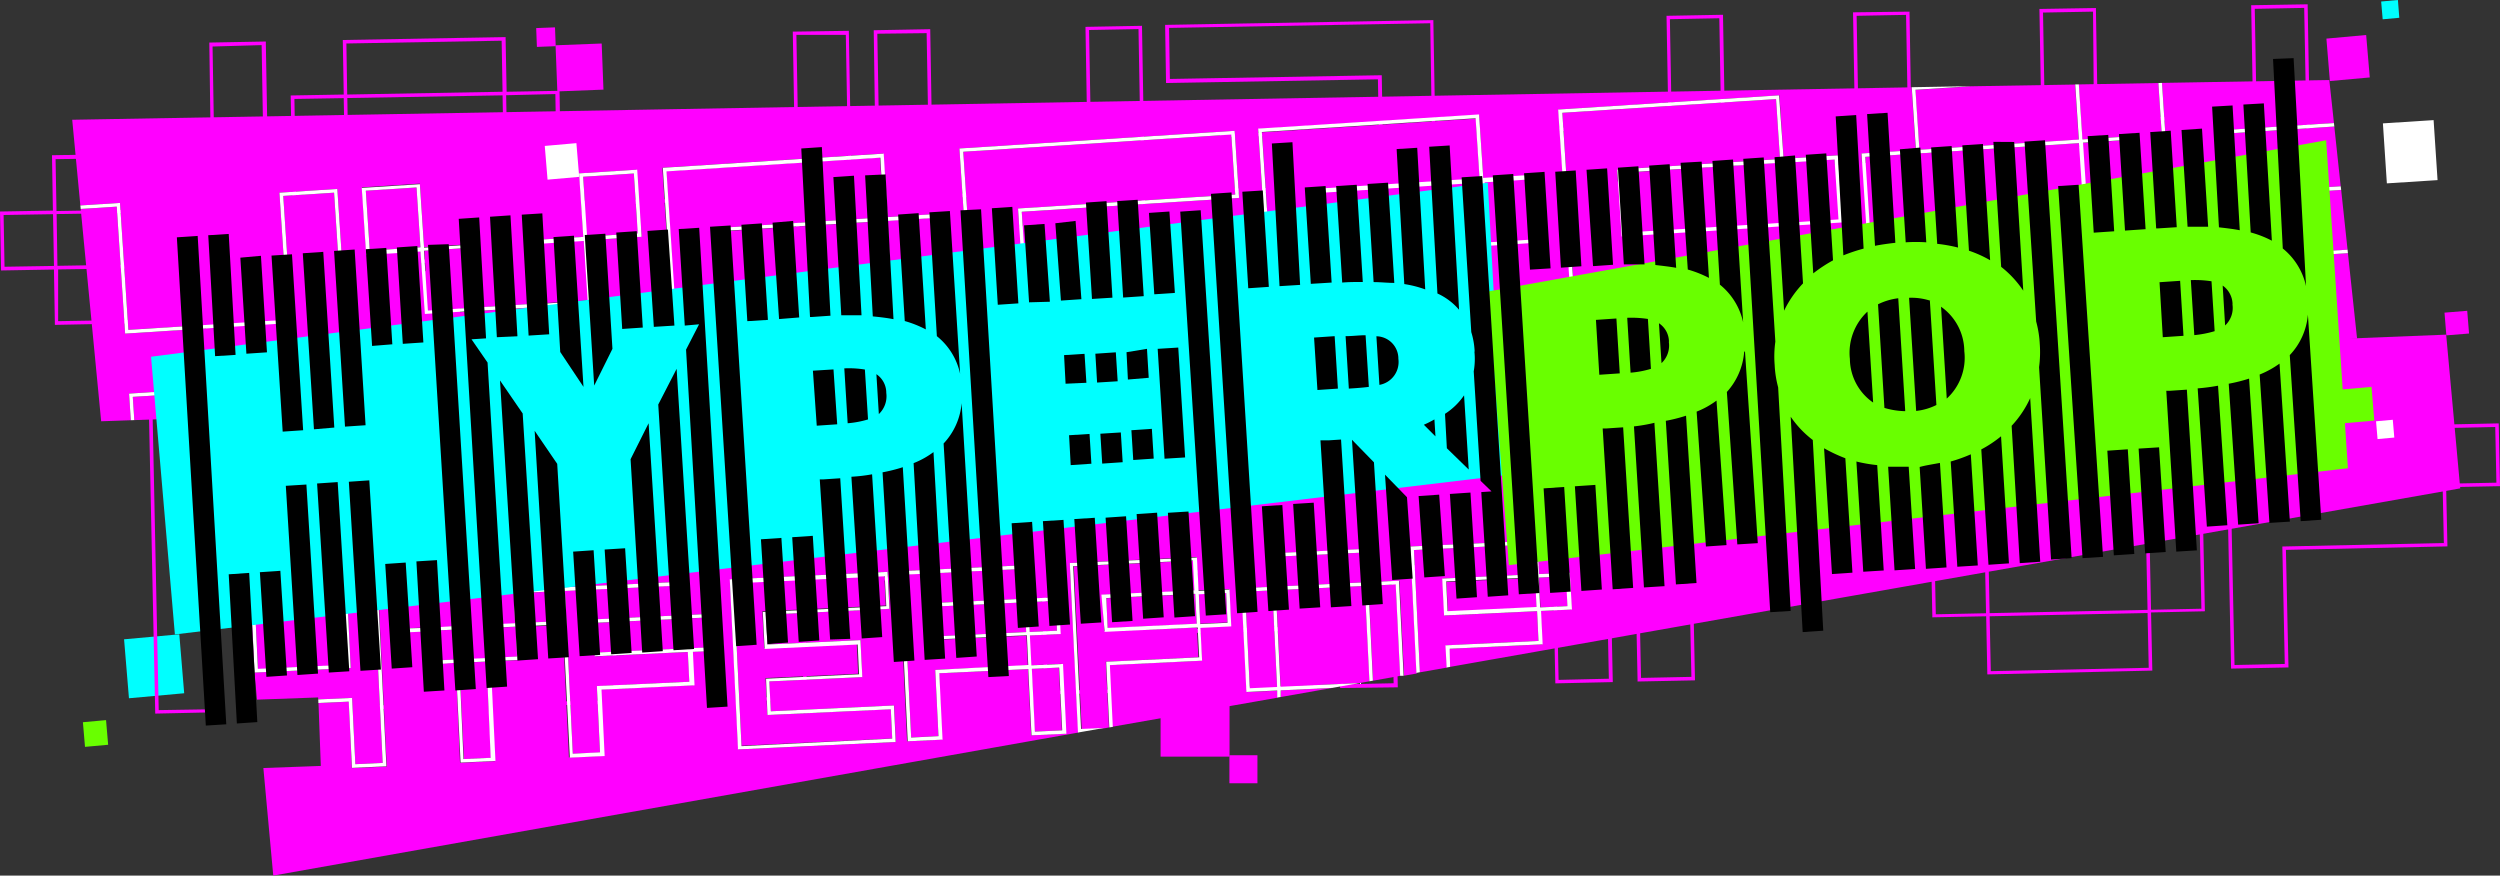 <svg xmlns="http://www.w3.org/2000/svg" viewBox="0 0 215 75.3"><rect x="0" y="0" width="215" height="75.3" fill="#333333" stroke="none"/><defs><style>.cls-1{fill:aqua;}.cls-2{fill:#f0f;}.cls-3{fill:#69ff00;}.cls-4{fill:none;}.cls-5{fill:#fff;}</style></defs><title>Hyperpop-RGB</title><g id="Layer_2" data-name="Layer 2"><g id="Layer_1-2" data-name="Layer 1"><polygon class="cls-1" points="10.67 54.98 15.42 54.55 15.84 59.62 11.09 60.05 10.67 54.98"/><path class="cls-2" d="M13.35,61.37l-.54-25.69,4.94-.1L18,45.76l13.58-.29-.21-10.18,4.93-.1.54,25.69-4.94.1-.21-10.11-13.58.28.22,10.11ZM13.13,36l.52,25.07L18,61l-.21-10.11L32,50.56l.21,10.11,4.33-.09L36,35.5l-4.32.09.21,10.18-14.19.3-.21-10.18Z"/><path class="cls-2" d="M48.15,60.64l-.32-15.2-4.63.09-.1-5.09-4.63.1-.11-5.4,4.93-.1.11,5.09L48,40l.1,5.09L52.45,45l-.1-5.09L57,39.85l-.11-5.09,4.93-.11.12,5.4-4.63.1.11,5.09-4.63.09.32,15.2Zm0-15.21.31,14.89,4.32-.09-.31-14.89Zm-4.74-5,.1,4.78,4.33-.09-.1-4.78Zm9.26-.2.1,4.79,4.32-.09L57,40.15Zm-14-4.8.1,4.79,4.32-.09L43,35.35Zm18.51-.38.1,4.78,4.32-.09L61.5,35Z"/><path class="cls-2" d="M64.48,60.28l-.54-25.69,18.82-.4.11,5.09,4.63-.09.11,5.39-4.63.1.11,5.09-13.89.29.21,10.11Zm-.23-25.39L64.78,60l4.32-.09-.21-10.11,13.88-.29-.1-4.78L68.79,45l-.11-5.4,13.88-.29-.1-4.78Zm4.74,5,.1,4.78,13.58-.28-.1-4.78Zm13.88-.29.1,4.78,4.33-.09-.1-4.78Z"/><path class="cls-2" d="M89.8,59.72,89.26,34l23.45-.49.11,5.4-18.51.39.1,4.78,13.88-.29.12,5.4-13.89.29.1,4.78,18.51-.39.12,5.33Zm-.23-25.39.53,25.08,22.83-.48-.1-4.71-18.51.38-.11-5.39,13.88-.29-.1-4.79-13.88.29L94,39l18.52-.39-.1-4.78Z"/><path class="cls-2" d="M115.25,59.17V59l-.54-25.53,18.82-.4.11,5.09,4.63-.09.11,5.39-4.63.1.1,4.78,4.63-.09.22,10.41-4.94.11-.21-10.11L120,49l.21,10.11ZM115,33.78l.53,25.07,4.32-.09-.21-10.11,13.88-.29-.1-4.78-13.88.29-.11-5.4,13.88-.29-.1-4.78Zm18.84,14.88.2,9.81,4.32-.1-.2-9.8Zm-14.1-9.89.1,4.79,13.58-.29-.1-4.78Zm13.88-.29.1,4.78,4.33-.09-.1-4.78Z"/><path class="cls-2" d="M140.83,58.61v-.15l-.53-25.54,18.82-.39.1,5.09,4.63-.1.11,5.4-4.62.1.1,5.08-13.88.3.21,10.11Zm-.22-25.39.52,25.08,4.33-.09-.22-10.11,13.89-.3L159,43l-13.89.29L145,37.92l13.89-.29-.1-4.79Zm4.73,5,.1,4.78L159,42.72l-.1-4.79Zm13.89-.29.1,4.78,4.32-.09-.1-4.79Z"/><path class="cls-2" d="M170.91,58l-.1-5-4.63.09v-.15l-.33-15.42,4.63-.1-.1-5.09,14.19-.3.1,5.09L189.3,37v.15l.32,15.42-4.63.1.11,5Zm.2-5,.1,4.72,13.58-.29-.1-4.71Zm-4.94-15.17.31,15,4.32-.09-.31-15Zm4.63-.1.31,15,13.58-.28-.32-15Zm13.88-.29.31,15,4.33-.09-.32-15Zm-13.89,0,13.58-.29-.1-4.78-13.58.28Z"/><path class="cls-2" d="M191.87,57.5v-.15l-.54-25.54,18.82-.39.11,5.09,4.63-.1.11,5.4-4.63.09.11,5.09-13.89.3.22,10.11Zm-.23-25.39.53,25.08,4.32-.09L196.28,47l13.89-.3-.1-4.78-13.89.29-.11-5.39,13.88-.3-.1-4.78Zm4.74,5,.1,4.78,13.58-.29-.1-4.78Zm13.89-.3.1,4.79,4.32-.09-.1-4.79Z"/><polygon class="cls-3" points="7.13 62.11 9.12 61.93 9.3 64.05 7.31 64.23 7.13 62.11"/><path class="cls-2" d="M175.81,24.81v-.15L175.39.77l4.86-.08V.84l.16,9.3,13.36-.23L193.6.45l4.86-.08V.52l.42,23.89-4.86.08v-.15L193.86,15l-13.36.24.17,9.52ZM175.7,1.08l.41,23.42,4.25-.07-.17-9.52,14-.25v.16l.16,9.36,4.25-.07L198.16.68l-4.25.08.17,9.45-14,.25V10.3L180,1Z"/><path class="cls-2" d="M150.68,25.26l-.09-5.07,4.55-.08-.08-4.76,4.55-.08-.25-14.21L164.22,1v.15l.24,14.06L169,15.1l.08,4.76,4.55-.08.09,5.07-4.86.09-.08-4.76-4.56.08-.08-4.76-4.25.07.09,4.76-4.56.08.09,4.76Zm.22-4.77.08,4.45,4.24-.07-.07-4.45Zm18.21-.32.08,4.45,4.25-.07-.08-4.45Zm-13.74-4.52.08,4.45L159.7,20l-.08-4.45Zm9.11-.16.08,4.45,4.24-.07-.07-4.45ZM159.67,1.36l.25,13.9,4.25-.07-.25-13.91Z"/><path class="cls-2" d="M130.06,25.64,130,20.88l-4.56.08-.09-5.07,4.56-.08-.09-4.76,13.67-.24-.17-9.45,4.86-.09v.15l.42,23.89Zm.22-4.77.08,4.45L148.27,25l-.41-23.43-4.25.08.17,9.45-13.66.24.07,4.46,13.66-.24.09,5.06Zm-4.64-4.68.08,4.45,4.25-.07-.08-4.45Zm4.56-.08.08,4.45,13.35-.23-.08-4.45Z"/><path class="cls-2" d="M100.6,26.17l-.09-5.06,18.21-.32-.08-4.45L105,16.58l-.09-5.07,13.67-.24-.08-4.45-18.22.32-.08-5,23.07-.41v.15l.42,23.89Zm.22-4.76.08,4.45,22.46-.39L123,2l-22.46.4.07,4.39,18.22-.32.09,5.06-13.66.24.07,4.45L118.94,16l.09,5.07Z"/><path class="cls-2" d="M80.11,26.55,80,21.8l-4.56.08-.09-5.07,4.56-.08-.08-4.45-4.55.08L75.14,2.6,80,2.51,80.16,12l13.35-.24-.16-9.45,4.86-.09.42,24Zm.22-4.76.08,4.45,17.91-.31L97.91,2.5l-4.25.08L93.83,12l-13.66.24.07,4.45,13.66-.24L94,21.55ZM75.7,17.11l.07,4.45L80,21.49,79.94,17ZM80.25,17l.08,4.45,13.35-.23L93.6,16.8ZM75.45,2.9,75.61,12,79.85,12l-.16-9.15Z"/><path class="cls-2" d="M54.94,27l-.09-4.76-4.55.08-.09-5.07,4.56-.08-.09-4.76,13.66-.24-.16-9.45L73,2.65l.42,24Zm.22-4.77.08,4.45,17.91-.31L72.74,3,68.49,3l.17,9.45L55,12.73l.08,4.45,13.66-.24L68.82,22Zm-4.64-4.68L50.6,22,54.85,22l-.08-4.45Zm4.56-.08.08,4.45,13.35-.23-.08-4.45Z"/><path class="cls-2" d="M29.9,27.48l-.09-4.76-4.55.08L25,8.21l4.56-.08-.08-4.69,14-.25.09,4.7,4.55-.08.25,14.58-4.55.08.08,4.76Zm.22-4.77.08,4.45,13.35-.23-.08-4.45Zm-4.8-14.2.24,14,4.25-.07-.25-14Zm4.55-.08.24,14,13.36-.23-.25-14Zm13.66-.24.25,14L48,22.09l-.24-14ZM29.79,3.74l.07,4.39,13.36-.24L43.14,3.5Z"/><path class="cls-2" d="M4.72,27.94l-.08-4.76-4.55.08L0,18.19l4.55-.08-.08-4.76,13.66-.24L18,3.66l4.86-.09.42,24ZM5,23.17,5,27.62l17.9-.31-.4-23.43L18.28,4l.16,9.45-13.66.24.08,4.46,13.66-.24.09,5.06ZM.31,18.49l.08,4.45,4.25-.07-.08-4.45Zm4.56-.08.07,4.45,13.36-.23-.08-4.45Z"/><polygon class="cls-4" points="95.37 62.61 95.37 62.56 95 62.63 95.37 62.61"/><polygon class="cls-4" points="117.79 58.7 117.78 58.59 116.94 58.74 117.79 58.7"/><polygon class="cls-4" points="118.09 58.69 120.44 58.57 120.42 58.12 118.08 58.54 118.09 58.69"/><polygon class="cls-4" points="110.27 61.89 117.92 61.53 117.8 59.01 114.58 59.16 110.17 59.94 110.27 61.89"/><polygon class="cls-4" points="21.39 60.19 22.1 60.17 21.37 52.11 19.27 52.21 19.95 66.22 22.3 66.11 22.29 66.06 21.61 66.08 21.39 60.19"/><polygon class="cls-4" points="122.28 61.31 124.63 61.2 124.44 57.41 122.11 57.82 122.28 61.31"/><polygon class="cls-2" points="33.91 51.52 34.04 54.08 36.38 53.97 36.26 51.41 33.91 51.52"/><polygon class="cls-2" points="107.08 50.88 107.48 59.19 109.83 59.08 109.42 50.77 107.08 50.88"/><polygon class="cls-2" points="36.7 54.26 36.83 56.83 39.17 56.72 39.05 54.15 36.7 54.26"/><polygon class="cls-2" points="109.59 47.88 109.71 50.45 117.37 50.08 117.24 47.52 109.59 47.88"/><polygon class="cls-2" points="117.69 50.38 118.08 58.54 120.42 58.12 120.04 50.27 117.69 50.38"/><polygon class="cls-2" points="105.57 53.53 105.44 50.97 103.1 51.08 103.22 53.64 105.57 53.53"/><polygon class="cls-2" points="27.36 59.98 27.37 60.15 30.28 60.02 30.56 65.72 32.91 65.61 32.23 51.6 29.88 51.71 30.16 57.45 21.89 57.84 21.62 52.1 21.37 52.11 22.1 60.17 27.36 59.98"/><polygon class="cls-2" points="103.06 56.53 102.93 53.96 94.97 54.34 94.82 51.16 102.78 50.79 102.65 48.22 92.35 48.71 93.03 62.72 95 62.63 95.37 62.56 95.1 56.91 103.06 56.53"/><polygon class="cls-2" points="39.5 57.01 39.9 65.28 42.24 65.17 41.84 56.9 39.5 57.01"/><polygon class="cls-2" points="132.31 55.12 132.19 52.56 124.23 52.93 124.07 49.76 132.03 49.38 131.91 46.81 121.6 47.3 122.11 57.82 124.44 57.41 124.35 55.5 132.31 55.12"/><polygon class="cls-2" points="109.73 50.75 110.13 59.06 116.94 58.74 117.78 58.59 117.38 50.39 109.73 50.75"/><polygon class="cls-2" points="95.14 51.45 95.26 54.02 102.92 53.66 102.79 51.09 95.14 51.45"/><polygon class="cls-2" points="110.17 59.94 114.58 59.16 110.15 59.37 110.17 59.94"/><polygon class="cls-2" points="42.01 54.01 42.13 56.58 44.48 56.47 44.36 53.9 42.01 54.01"/><path class="cls-2" d="M132.2,46.49l.14,2.88,2.65-.13.16,3.18-2.66.12.14,2.87-8,.38.08,1.56L211.58,42l-1.21-13.22L19.92,36.38,21.34,51.8l.57,0,.28,5.74,7.65-.36-.28-5.74,3-.14v.15l.7,14.47-3,.14L30,60.34l-2.61.12.2,5.41-4.94.18.85,9.25L92.73,63v-.14L92,48.42l10.91-.52.14,2.87,2.66-.12.15,3.17-2.65.13.14,2.87-8,.38.25,5.31L109.87,60l0-.61-2.65.13-.44-8.92,2.66-.13-.14-2.87,8.26-.39.14,2.87,2.66-.13v.16l.39,8,1.09-.19L121.28,47ZM44.8,56.76l-2.65.12.41,8.58-3,.14L39.19,57l-2.65.13-.14-2.87-2.66.12-.15-3.17,3-.14L36.69,54l2.65-.13.14,2.87,2.35-.11-.14-2.87,2.65-.12-.14-2.88,3-.14.16,3.18-2.66.13Zm14.81,2.17-8,.37L51.92,65l-3,.14V65l-.7-14.47L59.18,50l.13,2.88L62,52.75l.15,3.18-2.65.12Zm3.87,5.52v-.16l-.7-14.47,13.57-.64.16,3.18-10.62.5L66,55.43l8-.38.15,3.18-8,.37.13,2.57,10.61-.5.15,3.14Zm25.2-1.21-.28-5.7-7.65.36L81,63.61l-3,.14v-.16l-.7-14.47,10.92-.52.14,2.88,2.65-.13.15,3.18-2.65.12.13,2.57,2.65-.13.29,6Z"/><polygon class="cls-2" points="65.99 61.49 65.84 58.31 73.8 57.94 73.68 55.37 65.72 55.75 65.56 52.57 76.17 52.07 76.05 49.5 63.09 50.11 63.77 64.13 76.73 63.51 76.61 60.99 65.99 61.49"/><polygon class="cls-2" points="80.31 55.04 80.15 51.87 88.11 51.49 87.99 48.92 77.68 49.41 78.36 63.42 80.71 63.31 80.43 57.61 88.39 57.23 88.27 54.67 80.31 55.04"/><polygon class="cls-2" points="44.52 51.02 44.65 53.58 47 53.47 46.87 50.9 44.52 51.02"/><polygon class="cls-2" points="90.78 51.67 88.43 51.78 88.56 54.35 90.9 54.24 90.78 51.67"/><polygon class="cls-2" points="88.71 57.52 88.97 62.92 91.32 62.81 91.06 57.41 88.71 57.52"/><polygon class="cls-2" points="80.6 54.72 88.25 54.36 88.13 51.8 80.47 52.16 80.6 54.72"/><polygon class="cls-2" points="51.49 56.12 59.15 55.76 59.02 53.2 51.37 53.56 51.49 56.12"/><polygon class="cls-2" points="51.2 56.45 51.05 53.27 59.01 52.89 58.88 50.33 48.58 50.81 49.26 64.83 51.6 64.72 51.33 59.01 59.29 58.63 59.16 56.07 51.2 56.45"/><polygon class="cls-2" points="59.33 53.18 59.45 55.75 61.8 55.64 61.68 53.07 59.33 53.18"/><polygon class="cls-2" points="124.39 50.05 124.52 52.61 132.17 52.25 132.05 49.69 124.39 50.05"/><rect class="cls-2" x="132.42" y="49.61" width="2.35" height="2.57" transform="translate(-2.3 6.5) rotate(-2.76)"/><polygon class="cls-5" points="21.89 57.84 30.16 57.45 29.88 51.71 32.23 51.6 32.91 65.61 30.56 65.72 30.28 60.02 27.37 60.15 27.38 60.46 29.99 60.34 30.27 66.04 33.23 65.9 32.53 51.43 32.52 51.28 29.56 51.42 29.84 57.16 22.18 57.52 21.91 51.78 21.34 51.8 21.37 52.11 21.62 52.1 21.89 57.84"/><path class="cls-5" d="M47.16,50.58l-3,.14.14,2.88-2.65.12.14,2.87-2.35.11-.14-2.87L36.69,54l-.14-2.87-3,.14.15,3.17,2.66-.12.14,2.87L39.19,57l.42,8.58,3-.14-.41-8.58,2.65-.12-.14-2.87,2.66-.13ZM34,54.08l-.13-2.56,2.35-.11L36.38,54Zm2.79,2.75-.13-2.57,2.35-.11.12,2.57Zm5.41,8.34-2.34.11L39.5,57l2.34-.11Zm-.11-8.59L42,54l2.35-.11.12,2.57Zm2.52-3L44.52,51l2.35-.11L47,53.47Z"/><path class="cls-5" d="M62,52.75l-2.66.13L59.18,50l-10.92.52L49,65v.16l3-.14-.27-5.71,8-.37-.14-2.88,2.65-.12Zm-2.82,3-7.66.36-.12-2.56L59,53.2ZM51.33,59l.27,5.7-2.34.12-.68-14,10.3-.48L59,52.89l-8,.38.15,3.17,8-.37.13,2.56Zm8.12-3.26-.12-2.57,2.35-.11.12,2.57Z"/><path class="cls-5" d="M66.29,61.17l-.13-2.57,8-.37L74,55.05l-8,.38-.13-2.57,10.62-.5-.16-3.18-13.57.64.7,14.47v.16l13.57-.64-.15-3.14Zm-2.52,3-.68-14,13-.61.13,2.57-10.62.5.16,3.18,8-.38.12,2.56-8,.38L66,61.49,76.61,61l.12,2.52Z"/><path class="cls-5" d="M88.7,57.22l-.13-2.57,2.65-.12-.15-3.18-2.65.13-.14-2.88-10.92.52.7,14.47v.16l3-.14-.28-5.71,7.65-.36.28,5.7,3-.14-.29-6Zm-.45-2.86-7.65.36-.13-2.56,7.66-.36Zm-7.82,3.25.28,5.7-2.35.12-.68-14L88,48.92l.12,2.57-8,.38L80.31,55l8-.37.12,2.56Zm8-5.83,2.35-.11.12,2.57-2.34.11ZM89,62.92l-.26-5.4,2.35-.11.26,5.4Z"/><path class="cls-5" d="M103.38,56.82,103.24,54l2.65-.13-.15-3.17-2.66.12-.14-2.87L92,48.42l.7,14.47V63l2.27-.4-2,.09-.68-14,10.3-.49.13,2.57-8,.37L95,54.34l8-.38.13,2.57-8,.38.27,5.65.3-.05-.25-5.31ZM105.45,51l.12,2.56-2.35.11-.12-2.56ZM95.26,54l-.12-2.57,7.65-.36.13,2.57Z"/><path class="cls-5" d="M120.33,49.94l-2.66.13-.14-2.87-8.26.39.14,2.87-2.66.13.44,8.92,2.65-.13,0,.61.3-.05,0-.57,4.43-.21,2.36-.42-6.81.32-.4-8.31,7.65-.36.4,8.2.3-.05-.39-8.16,2.35-.12.38,7.86.3,0-.39-8Zm-10.5,9.14-2.35.11-.4-8.31,2.34-.11Zm-.12-8.63-.12-2.57,7.65-.36.13,2.56Z"/><path class="cls-5" d="M124.67,55.79l8-.38-.14-2.87,2.66-.12L135,49.24l-2.65.13-.14-2.88L121.28,47l.53,10.87.3-.06L121.6,47.3l10.31-.49.12,2.57-8,.38.16,3.17,8-.37.12,2.56-8,.38.1,1.91.3-.06Zm10-6.23.13,2.57-2.35.11-.12-2.57Zm-10.18,3-.12-2.56,7.65-.36.12,2.56Z"/><polygon class="cls-2" points="203.8 6.66 200.37 6.97 200.07 3.32 203.49 3.01 203.8 6.66"/><polygon class="cls-1" points="206.34 1.53 204.91 1.66 204.78 0.13 206.22 0 206.34 1.53"/><polygon class="cls-5" points="45.27 16.88 43.84 17.01 43.71 15.48 45.14 15.35 45.27 16.88"/><polygon class="cls-5" points="205.91 37.63 204.47 37.76 204.34 36.23 205.78 36.1 205.91 37.63"/><rect class="cls-2" x="17.62" y="24.63" width="21.89" height="3.96" transform="translate(-1.91 2.22) rotate(-4.3)"/><polygon class="cls-2" points="190.3 19.78 20.43 27.1 20.83 24.5 189.7 11.81 190.3 19.78"/><polygon class="cls-4" points="133.36 36.83 133.02 31.68 128.65 31.84 129 37.11 133.36 36.83"/><polygon class="cls-4" points="140.5 36.35 140.18 31.42 135.8 31.58 136.13 36.63 140.5 36.35"/><polygon class="cls-4" points="205.32 21.25 204.98 16.09 201.34 16.33 201.89 21.47 205.32 21.25"/><polygon class="cls-4" points="180.21 33.78 179.96 29.96 166.22 30.47 166.5 34.66 180.21 33.78"/><polygon class="cls-4" points="114.67 38.03 114.3 32.37 109.93 32.53 110.31 38.31 114.67 38.03"/><polygon class="cls-4" points="204.96 15.79 204.62 10.63 200.75 10.88 201.3 16.02 204.96 15.79"/><polygon class="cls-4" points="26.14 43.78 30.5 43.5 29.97 35.45 25.6 35.61 26.14 43.78"/><polygon class="cls-4" points="169.53 7.42 178.46 7.27 178.43 6.85 169.53 7.42"/><polygon class="cls-4" points="107.67 38.5 107.34 33.42 88.65 34.62 88.56 33.31 84.19 33.47 84.61 39.98 107.67 38.5"/><polygon class="cls-4" points="7.45 44.98 11.81 44.7 11.25 36.14 8.7 36.23 6.94 17.97 5.67 18.05 7.45 44.98"/><polygon class="cls-4" points="46.94 42.44 46.44 34.85 42.07 35.01 42.58 42.72 46.94 42.44"/><polygon class="cls-4" points="63.42 41.36 62.95 34.25 58.58 34.41 59.06 41.64 63.42 41.36"/><polygon class="cls-4" points="187.65 33.28 192.02 33 191.79 29.53 187.41 29.69 187.65 33.28"/><polygon class="cls-4" points="200.72 10.58 204.6 10.33 204.26 5.17 185.88 6.35 185.93 7.13 200.32 6.88 200.72 10.58"/><polygon class="cls-4" points="209.29 10.34 204.93 10.62 205.27 15.77 209.63 15.49 209.29 10.34"/><polygon class="cls-2" points="114.28 27.46 114.61 32.36 128.34 31.85 128 26.58 114.28 27.46"/><polygon class="cls-2" points="88.27 28.85 102.28 27.95 101.94 22.8 87.93 23.7 87.55 17.93 106.23 16.73 105.89 11.57 82.84 13.05 84.19 33.47 88.56 33.31 88.27 28.85"/><polygon class="cls-2" points="191.79 29.53 191.3 22.15 201.89 21.47 201.34 16.33 190.96 17 190.58 11.23 200.72 10.58 200.32 6.88 185.93 7.13 187.41 29.69 191.79 29.53"/><polygon class="cls-2" points="45.89 26.44 41.52 26.72 42.07 35.01 46.44 34.85 45.89 26.44"/><polygon class="cls-2" points="113.96 27.18 127.97 26.28 127.64 21.12 113.62 22.02 113.24 16.26 127.25 15.36 126.92 10.2 108.53 11.38 109.93 32.53 114.3 32.37 113.96 27.18"/><polygon class="cls-2" points="113.56 16.54 113.9 21.7 127.61 20.82 127.27 15.66 113.56 16.54"/><polygon class="cls-2" points="132.67 26.28 128.3 26.57 128.65 31.84 133.02 31.68 132.67 26.28"/><polygon class="cls-2" points="54.85 20.07 54.51 14.92 50.15 15.2 50.48 20.35 54.85 20.07"/><polygon class="cls-2" points="80.7 18.7 76.33 18.98 76.67 24.14 81.04 23.86 80.7 18.7"/><polygon class="cls-2" points="36.49 21.56 36.83 26.71 41.2 26.43 40.85 21.28 36.49 21.56"/><polygon class="cls-2" points="31.46 16.4 31.8 21.55 36.16 21.27 35.82 16.12 31.46 16.4"/><polygon class="cls-2" points="50.2 20.68 45.83 20.96 46.17 26.11 50.54 25.83 50.2 20.68"/><polygon class="cls-2" points="62.31 19.88 62.66 25.04 76.37 24.16 76.03 19 62.31 19.88"/><polygon class="cls-2" points="62.71 30.52 76.73 29.61 76.39 24.46 62.37 25.36 61.99 19.59 76.01 18.69 75.67 13.54 57.28 14.72 58.58 34.41 62.95 34.25 62.71 30.52"/><polygon class="cls-2" points="192.1 29.52 202.71 29.13 201.92 21.77 191.63 22.44 192.1 29.52"/><polygon class="cls-2" points="11.25 36.14 11.1 33.85 25.42 32.93 25.6 35.61 29.97 35.45 28.73 16.57 24.36 16.85 25.08 27.77 10.76 28.69 10.04 17.77 6.94 17.97 8.7 36.23 11.25 36.14"/><polygon class="cls-2" points="161.18 29.89 161.17 29.74 160.08 13.21 164.76 12.91 164.4 7.51 6.21 10.3 6.91 17.67 10.32 17.45 11.04 28.37 24.75 27.49 24.03 16.57 29.01 16.25 29.02 16.4 30.28 35.44 41.76 35.02 41.22 26.74 36.54 27.04 36.18 21.58 31.51 21.88 31.13 16.11 36.11 15.79 36.47 21.25 41.14 20.95 41.5 26.41 45.87 26.13 45.51 20.67 50.18 20.37 49.82 14.91 54.8 14.59 55.18 20.36 50.51 20.66 50.87 26.12 46.19 26.42 46.75 34.84 58.27 34.42 56.96 14.43 75.95 13.21 76.31 18.67 80.98 18.38 81.36 24.14 76.69 24.44 77.05 29.9 63.03 30.8 63.26 34.23 83.88 33.48 82.51 12.77 106.18 11.25 106.56 17.02 87.87 18.21 88.21 23.37 102.23 22.47 102.61 28.24 88.59 29.14 88.87 33.3 109.62 32.54 108.2 11.1 127.2 9.88 127.56 15.34 132.23 15.04 132.61 20.8 127.94 21.1 128.28 26.26 132.95 25.96 132.96 26.11 133.33 31.67 135.49 31.59 134.03 9.42 153.03 8.2 153.39 13.66 158.06 13.36 158.44 19.13 153.77 19.43 154.13 24.89 140.11 25.79 140.48 31.41 165.91 30.48 165.86 29.59 161.18 29.89"/><polygon class="cls-2" points="139.39 14.87 139.73 20.02 153.44 19.14 153.1 13.98 139.39 14.87"/><polygon class="cls-2" points="183.47 12.01 179.1 12.29 180.16 28.37 184.53 28.09 183.47 12.01"/><polygon class="cls-2" points="157.77 13.69 153.41 13.96 153.75 19.12 158.11 18.84 157.77 13.69"/><polygon class="cls-2" points="160.41 13.49 161.47 29.57 165.84 29.29 164.78 13.21 160.41 13.49"/><polygon class="cls-2" points="179.87 28.7 166.16 29.57 166.22 30.47 179.96 29.96 179.87 28.7"/><polygon class="cls-2" points="165.08 13.19 166.14 29.27 179.85 28.39 178.79 12.31 165.08 13.19"/><polygon class="cls-2" points="139.78 25.5 153.8 24.6 153.46 19.45 139.44 20.34 139.06 14.58 153.08 13.68 152.74 8.52 134.36 9.7 135.8 31.58 140.18 31.42 139.78 25.5"/><polygon class="cls-2" points="164.72 7.73 165.06 12.89 178.77 12.01 178.46 7.27 169.53 7.42 164.72 7.73"/><polygon class="cls-2" points="131.95 15.36 127.58 15.64 127.92 20.8 132.29 20.52 131.95 15.36"/><polygon class="cls-2" points="11.42 34.13 11.55 36.13 25.29 35.62 25.14 33.25 11.42 34.13"/><polygon class="cls-2" points="178.77 7.26 179.08 11.99 183.75 11.69 183.76 11.84 184.85 28.38 180.18 28.68 180.26 29.95 187.11 29.7 185.62 7.14 178.77 7.26"/><polygon class="cls-2" points="191.25 16.67 201.3 16.02 200.75 10.88 190.91 11.52 191.25 16.67"/><polygon class="cls-5" points="30.5 43.5 26.14 43.78 25.6 35.61 25.29 35.62 25.85 44.1 30.83 43.78 30.28 35.44 29.97 35.45 30.5 43.5"/><polygon class="cls-5" points="29.01 16.25 24.03 16.57 24.75 27.49 11.04 28.37 10.32 17.45 6.91 17.67 6.94 17.97 10.04 17.77 10.76 28.69 25.08 27.77 24.36 16.85 28.73 16.57 29.97 35.45 30.28 35.44 29.02 16.4 29.01 16.25"/><polygon class="cls-5" points="25.42 32.93 11.1 33.85 11.25 36.14 11.55 36.13 11.42 34.13 25.14 33.25 25.29 35.62 25.6 35.61 25.42 32.93"/><polygon class="cls-5" points="46.94 42.44 42.58 42.72 42.07 35.01 41.76 35.02 42.29 43.05 47.27 42.73 46.75 34.84 46.44 34.85 46.94 42.44"/><path class="cls-5" d="M50.87,26.12l-.36-5.46,4.67-.3-.38-5.77-5,.32.36,5.46-4.67.3.36,5.46-4.37.28L41.14,21l-4.67.3-.36-5.46-5,.32.38,5.77,4.67-.3L36.54,27l4.68-.3L41.76,35h.31l-.55-8.29,4.37-.28.55,8.41h.31l-.56-8.42ZM31.8,21.55l-.34-5.15,4.36-.28.34,5.15Zm5,5.16-.34-5.15,4.37-.28.34,5.15ZM50.15,15.2l4.36-.28.34,5.15-4.36.28ZM45.83,21l4.37-.28.34,5.15-4.37.28Z"/><polygon class="cls-5" points="63.42 41.36 59.06 41.64 58.58 34.41 58.27 34.42 58.76 41.81 58.77 41.97 63.75 41.65 63.26 34.23 62.95 34.25 63.42 41.36"/><path class="cls-5" d="M77.05,29.9l-.36-5.46,4.67-.3L81,18.37l-4.67.3L76,13.21,57,14.43l1.31,20h.31l-1.3-19.69,18.39-1.18L76,18.69l-14,.9.38,5.77,14-.9.34,5.16-14,.89L63,34.25l.3,0L63,30.8ZM62.65,25l-.33-5.15L76,19l.34,5.15ZM76.33,19l4.37-.28L81,23.85l-4.37.28Z"/><polygon class="cls-5" points="88.65 34.62 107.34 33.42 107.67 38.5 84.61 39.98 84.19 33.47 83.88 33.48 84.33 40.3 108 38.78 107.62 33.09 88.93 34.29 88.87 33.3 88.56 33.31 88.65 34.62"/><polygon class="cls-5" points="102.61 28.24 102.23 22.47 88.21 23.37 87.87 18.21 106.56 17.02 106.18 11.25 82.51 12.77 83.88 33.48 84.19 33.47 82.84 13.05 105.89 11.57 106.23 16.73 87.55 17.93 87.93 23.7 101.94 22.8 102.28 27.95 88.27 28.85 88.56 33.31 88.87 33.3 88.59 29.14 102.61 28.24"/><polygon class="cls-5" points="133.36 36.83 129 37.11 128.65 31.84 128.34 31.85 128.7 37.28 128.71 37.43 133.69 37.11 133.33 31.67 133.02 31.68 133.36 36.83"/><polygon class="cls-5" points="114.67 38.03 110.31 38.31 109.93 32.53 109.62 32.54 110.01 38.48 110.02 38.63 115 38.31 114.61 32.36 114.3 32.37 114.67 38.03"/><path class="cls-5" d="M133,26l-4.67.3-.34-5.16,4.67-.3L132.23,15l-4.67.3-.36-5.46-19,1.22,1.41,21.44h.31l-1.4-21.15,18.38-1.18.34,5.16-14,.9.38,5.76,14-.9.35,5.16-14,.9.34,5.19h.31l-.33-4.9L128,26.58l.35,5.27h.31l-.35-5.28,4.37-.28.35,5.4h.31L133,26.11Zm-19-4.26-.34-5.16,13.71-.88.34,5.16Zm13.68-6.06,4.37-.28.34,5.16-4.37.28Z"/><polygon class="cls-5" points="140.5 36.35 136.13 36.63 135.8 31.58 135.49 31.59 135.84 36.8 135.85 36.95 140.82 36.63 140.48 31.41 140.18 31.42 140.5 36.35"/><path class="cls-5" d="M154.13,24.89l-.36-5.46,4.67-.3-.38-5.77-4.67.3L153,8.2,134,9.42l1.46,22.17h.31L134.36,9.7l18.38-1.18.34,5.16-14,.9.38,5.76,14-.89.34,5.15-14,.9.4,5.92h.3l-.37-5.62ZM139.73,20l-.34-5.15L153.1,14l.34,5.15Zm13.68-6,4.36-.28.34,5.15-4.36.28Z"/><polygon class="cls-5" points="180.21 33.78 166.5 34.66 166.22 30.47 165.91 30.48 166.21 34.98 180.53 34.06 180.26 29.95 179.96 29.96 180.21 33.78"/><path class="cls-5" d="M184.85,28.38l-1.09-16.54v-.15l-4.67.3-.31-4.73h-.31l.31,4.74-13.71.88-.34-5.16,4.81-.31-5.13.09.36,5.4-4.68.3,1.09,16.53v.15l4.68-.3.06.89h.3l-.06-.9,13.71-.88L180,30l.3,0-.08-1.28Zm-23.38,1.19-1.06-16.08,4.37-.28,1.06,16.08Zm4.67-.3-1.06-16.08,13.71-.88,1.06,16.08Zm13-17,4.37-.28,1.06,16.08-4.37.28Z"/><path class="cls-5" d="M204.93,10.61l4.36-.28.34,5.16-4.36.28Z"/><polygon class="cls-5" points="192.02 33 187.65 33.28 187.41 29.69 187.11 29.7 187.36 33.45 187.37 33.6 192.34 33.28 192.1 29.52 191.79 29.53 192.02 33"/><polygon class="cls-5" points="185.93 7.13 185.62 7.14 187.11 29.7 187.41 29.69 185.93 7.13"/><polygon class="cls-5" points="190.96 17 201.34 16.33 201.3 16.02 191.25 16.67 190.91 11.52 200.75 10.88 200.72 10.58 190.58 11.23 190.96 17"/><polygon class="cls-5" points="191.3 22.15 191.79 29.53 192.1 29.52 191.63 22.44 201.92 21.77 201.89 21.47 191.3 22.15"/><polygon class="cls-1" points="12.99 30.68 15.04 54.56 129.31 40.88 127.95 15.71 12.99 30.68"/><polygon class="cls-3" points="200.05 12.06 127.96 25.07 129.76 48.6 201.92 40.27 200.05 12.06"/><polygon class="cls-5" points="49.81 15.21 47.09 15.45 46.85 12.55 49.57 12.31 49.81 15.21"/><polygon class="cls-3" points="204.19 36.17 201.47 36.41 201.23 33.51 203.95 33.27 204.19 36.17"/><rect class="cls-2" x="99.81" y="59.14" width="5.93" height="5.93"/><rect class="cls-2" x="105.73" y="64.95" width="2.41" height="2.41"/><rect class="cls-2" x="210.3" y="26.8" width="1.96" height="1.96" transform="translate(-1.55 17.15) rotate(-4.63)"/><rect class="cls-2" x="47.86" y="3.82" width="3.97" height="3.97" transform="translate(99.87 9.68) rotate(177.79)"/><rect class="cls-2" x="46.15" y="2.39" width="1.62" height="1.62" transform="translate(94 4.58) rotate(177.79)"/><path d="M15.21,20.41,17,20.29l2.46,42-1.76.11Zm2.7-.18,1.76-.11.59,10.4-1.76.11Zm1.76,29.16,1.76-.12.7,12.83-1.76.12Zm1-27.23L22.44,22l.52,8.3-1.77.12Zm1.68,27.05,1.76-.12.57,9-1.77.12Zm1-27.23,1.76-.11L26.07,37l-1.76.12Zm1.23,19.8,1.77-.11,1,16.26-1.77.12Zm1.46-20,1.76-.12.95,15.11L27,36.92Zm1.23,19.8,1.77-.12,1,16.27-1.76.11Zm1.46-20,1.77-.12.94,15.11-1.77.12ZM30,41.43l1.76-.12,1,16.27L31,57.69Zm1.46-20,1.76-.11.52,8.29L32,29.75ZM33.13,48.5l1.76-.12.57,9-1.77.12Zm1-27.22,1.76-.12.52,8.29-1.77.12Zm1.68,27,1.77-.11.64,11.21-1.77.11Zm1-27.22L38.59,21l2.33,38.26-1.76.12Z"/><path d="M39.45,18.82l1.76-.12.59,10.4-1.25.08,1.38,2,1.68,27.87-1.76.12Zm2.69-.18,1.76-.12.6,10.4L42.73,29ZM43,32.72l1.95,2.84,1.32,21.13-1.77.12Zm1.87-14.26,1.77-.11.59,10.4-1.77.11Zm1.11,18.59,1.94,2.84,1,16.63-1.77.11ZM47.6,20.39l1.76-.12.82,13-2-3Zm1.69,27.05,1.76-.12.56,9-1.76.11ZM52.06,20.1,52.67,30,51.1,33.16l-.81-12.95ZM52,47.26l1.76-.11.56,9-1.76.12ZM53,20l1.76-.12.52,8.29-1.77.12ZM55.78,36.4,57,56l-1.77.12-1-16.63Zm-.1-16.54,1.76-.12L58,28l-1.77.11Zm.93,14.93,1.58-3.07,1.5,24.09-1.77.11ZM59,30.07l1.12-2.18L58.89,28l-.52-8.3,1.76-.11,2.44,41.18-1.77.11Z"/><path d="M61.06,19.5l1.77-.11,2.24,36.06-1.76.12Zm2.7-.17,1.76-.12.52,8.3-1.77.11Zm1.68,27.05,1.76-.12.57,9L66,55.39Zm1-27.23L68.21,19l.52,8.3L67,27.44ZM68.13,46.2l1.77-.12.56,9-1.77.12Zm.78-33.43,1.77-.12.74,14.5-1.58.11h-.18Zm1,19.11,1.77-.11L72,36.49l-1.76.12Zm.59,9.35.28,0,1.48-.1.86,13.81L71.39,55Zm1.17-26,1.77-.12.65,12H72.35Zm.94,16.45a8.6,8.6,0,0,1,1.77.1l.27,4.29a8.36,8.36,0,0,1-1.75.33ZM75,40.79l.87,14-1.76.12L73.22,41A14.18,14.18,0,0,0,75,40.79ZM74.4,15.08,76.16,15l.68,12.45c-.56-.11-1.17-.18-1.78-.24Zm1.82,18.71a2.11,2.11,0,0,1-.64,1.82l-.21-3.43A1.93,1.93,0,0,1,76.22,33.79Zm1.42,6.39,1,16.63-1.77.12L75.9,40.62A13.84,13.84,0,0,0,77.64,40.18ZM79,18.33l.62,10a9.36,9.36,0,0,0-1.81-.72l-.57-9.16Zm-.43,21.5a7.29,7.29,0,0,0,1.71-.95l1,17.76-1.76.11Zm1.36-21.57,1.76-.11.88,14a5.66,5.66,0,0,0-2-3.24ZM82.7,34.67,84,56.46l-1.76.12L81.15,38.14A5.76,5.76,0,0,0,82.7,34.67Z"/><path d="M82.6,18.09,84.37,18l2.39,40.14L85,58.23Zm2.7-.18,1.76-.12.52,8.3-1.77.12ZM87,45l1.76-.12.57,9L87.54,54Zm1.07-25.62,1.76-.12.46,6.69L88.5,26Zm1.62,25.44,1.77-.11.56,9-1.77.12Zm1.07-25.62L92.5,19,93,25.73l-1.76.12Zm.75,11.34,1.76-.11.16,2.49L91.64,33Zm.43,6.89,1.76-.11.16,2.56L92.08,40Zm.45,7.21,1.76-.11.56,9-1.76.11Zm1-27.22,1.77-.12.51,8.3-1.76.11Zm.81,13,1.76-.12.16,2.49-1.77.11Zm.43,6.88,1.76-.11.16,2.56-1.76.12Zm.45,7.22,1.76-.12.56,9-1.76.11Zm1-27.23,1.76-.11.52,8.29-1.77.12Zm.8,13L98.64,30l.15,2.49L97,32.64ZM97.3,37l1.76-.12.16,2.56-1.76.12Zm.45,7.21,1.76-.12.57,9-1.77.12Zm1.06-25.9,1.76-.12.47,7-1.77.12ZM99.56,30l1.77-.11.59,9.45-1.77.11Zm.88,14.1,1.77-.11.56,9-1.77.12Zm1.06-25.9,1.76-.12,2.2,34.75-1.76.11Z"/><path d="M104.14,16.67l1.77-.12,2.24,36.07-1.76.12Zm2.7-.18,1.76-.11.52,8.29-1.77.12Zm1.68,27.05,1.76-.11.57,9-1.77.12Zm.86-31.2,1.77-.11.66,12.27-1.77.11Zm1.83,31,1.77-.11.56,9-1.77.11Zm1-27.22L114,16l.52,8.3-.79.05-1,.06Zm.8,12.91,1.77-.12.28,4.51-1.76.12Zm.55,8.84.7,0,1.07-.07.89,14.32-1.76.11ZM114.91,16l1.77-.11.52,8.36c-.61,0-1.21,0-1.77.05Zm.81,12.91h0c.61,0,1.16-.08,1.72-.08l.28,4.44c-.51.07-1.11.11-1.72.15h0Zm.55,8.91,1.89,1.94.76,12.19-1.76.12Zm3.1-22.11.54,8.62c-.57,0-1.17-.07-1.78-.07l-.52-8.44Zm-1,13.21a1.92,1.92,0,0,1,1.89,1.94,2,2,0,0,1-1.63,2.24Zm.74,11.9,1.89,1.94.49,7-1.76.12Zm1-28,1.77-.11.69,12.18a9.32,9.32,0,0,0-1.8-.46ZM122,42.66l1.77-.12.49,7-1.77.12Zm1.36-6.58.09,1.45-1-1A8.94,8.94,0,0,0,123.34,36.08Zm1.31-23.57.81,14.13a5.35,5.35,0,0,0-1.86-1.4l-.71-12.62Zm-.4,23.08A5.73,5.73,0,0,0,125.91,34l.4,6.38-1.88-1.83Zm.42,6.89,1.77-.12.56,9-1.76.12Zm2.13-12.24a6.62,6.62,0,0,0-.29-1.68l-.83-13.31,1.77-.11,2.24,36.06-1.76.12-.56-9,.88-.06-.94-.91-.59-9.41A6.12,6.12,0,0,0,126.8,30.24Z"/><path d="M128.38,15.08l1.76-.12L132.39,51l-1.77.11Zm2.69-.18,1.76-.12.52,8.3-1.77.11ZM132.75,42l1.77-.12.56,9-1.77.11Zm1-27.23,1.76-.11L136,22.9l-1.76.12Zm1.69,27.05,1.76-.12.56,9-1.76.12Zm1-27.22,1.77-.12.51,8.29-1.57.11H137Zm.81,12.91,1.76-.12.29,4.72-1.76.12Zm.58,9.34.28,0,1.48-.1.86,13.81-1.76.12Zm1.31-22.43,1.76-.12.53,8.44h-1.78Zm.8,12.91a9.52,9.52,0,0,1,1.78.1l.26,4.29a8.36,8.36,0,0,1-1.75.33Zm2.34,9.08.87,14-1.77.11-.86-13.85A14.1,14.1,0,0,0,142.29,36.36Zm-.45-22.17,1.76-.12.56,8.91c-.57-.1-1.18-.17-1.79-.24Zm1.69,15.17a2.09,2.09,0,0,1-.63,1.82l-.22-3.43A1.93,1.93,0,0,1,143.53,29.36ZM145,35.75l.9,14.39-1.77.12-.87-14.07A13.41,13.41,0,0,0,145,35.75Zm1.34-21.85.63,10a9.72,9.72,0,0,0-1.82-.72L144.53,14Zm-.43,21.5a7.29,7.29,0,0,0,1.71-.95l.86,12.43-1.77.12Zm1.36-21.56,1.77-.12.87,14a5.7,5.7,0,0,0-2-3.24Zm2.8,16.4,1.1,16.47-1.76.11-.9-13.11A5.8,5.8,0,0,0,150,30.24Z"/><path d="M149.92,13.66l1.76-.12,1,15.84a9.12,9.12,0,0,0-.06,2,9.06,9.06,0,0,0,.3,1.93L154,52.54l-1.76.11Zm4.45-.29.69,11a9.25,9.25,0,0,0-1.63,2.35l-.82-13.2ZM154,35.84a8.61,8.61,0,0,0,1.9,2l.9,16.4-1.77.12Zm3.06-22.65.58,9.2a12.19,12.19,0,0,0-1.7,1.12l-.64-10.2Zm-.19,25.36a13.42,13.42,0,0,0,1.83.86l.61,9.84-1.76.12Zm1-28.54,1.76-.12.64,11.49a15.43,15.43,0,0,0-1.74.58Zm2.73,16.78.49,7.83a4.62,4.62,0,0,1-2-3.75A4.84,4.84,0,0,1,160.61,26.79ZM161.44,40l.56,9.06-1.76.11-.59-9.48A12.86,12.86,0,0,0,161.44,40Zm-.87-30.19,1.76-.11L163,20.88c-.6.07-1.2.15-1.75.26Zm.94,16.36a5.37,5.37,0,0,1,1.74-.52l.6,9.71a6.58,6.58,0,0,1-1.79-.28Zm2.64,14,.55,8.76-1.77.12-.55-8.91C162.94,40.14,163.54,40.14,164.15,40.14Zm1-27.48.51,8.15a13.1,13.1,0,0,0-1.77,0l-.5-8Zm.82,13.2.56,8.94a5.13,5.13,0,0,1-1.74.51l-.61-9.73A5.26,5.26,0,0,1,166,25.86Zm.87,14,.56,8.91-1.77.12-.54-8.76C165.68,40,166.28,39.92,166.83,39.81Zm1-27.33.55,8.73a12.86,12.86,0,0,0-1.79-.32l-.52-8.29Zm-.91,13.82a4.71,4.71,0,0,1,2,3.82,4.76,4.76,0,0,1-1.51,4.08Zm.83,13.31a13.08,13.08,0,0,0,1.73-.62l.6,9.56-1.76.11Zm1-27.19,1.77-.12.62,10a10,10,0,0,0-1.82-.82Zm1.63,26.15a10,10,0,0,0,1.7-1.13l.68,10.93-1.76.12Zm2.83-26.44L174,25a8.8,8.8,0,0,0-1.9-2.05l-.67-10.75Zm1.38,22.1.86,14-1.76.12L173,36.62A8.87,8.87,0,0,0,174.6,34.23Zm.76-2.73a9.7,9.7,0,0,0,.06-2,9.05,9.05,0,0,0-.31-1.93l-1-15.47,1.76-.12L178.16,48l-1.77.12Z"/><path d="M177,16l1.76-.11,2.1,32-1.76.11Zm2.54-4.29,1.77-.11.51,8.29-1.76.12Zm1.69,27.05,1.76-.12.56,9-1.76.12Zm1-27.23,1.77-.11.52,8.29-1.77.12Zm1.69,27.05,1.76-.11.57,9-1.77.12Zm1-27.22,1.76-.12.52,8.3-1.58.1h-.19Zm.8,12.91,1.77-.12.29,4.73L186,29Zm.58,9.34.28,0,1.49-.1.86,13.82-1.77.11Zm1.31-22.43,1.76-.12.53,8.44h-1.77Zm.8,12.91a9.42,9.42,0,0,1,1.78.1l.27,4.29a9,9,0,0,1-1.75.34Zm2.34,9.08.8,12-1.76.12L189,33.4A16.36,16.36,0,0,0,190.75,33.17Zm-.51-24L192,9.07l.62,10.73c-.57-.11-1.18-.18-1.79-.25Zm1.75,17a2.06,2.06,0,0,1-.63,1.82l-.21-3.43A2,2,0,0,1,192,26.17Zm1.43,6.39L194.24,45l-1.76.12L191.67,33A13.57,13.57,0,0,0,193.42,32.56Zm1.27-23.67.69,11.81a8.83,8.83,0,0,0-1.82-.71l-.63-11Zm-.36,23.32a8.1,8.1,0,0,0,1.71-.94l.89,13.59-1.76.11Zm1.15-27.14L197.25,5l1.07,19.61a5.73,5.73,0,0,0-2-3.24Zm3,22,1.15,17.63-1.77.12-.94-14.28A5.74,5.74,0,0,0,198.48,27.05Z"/></g></g></svg>
